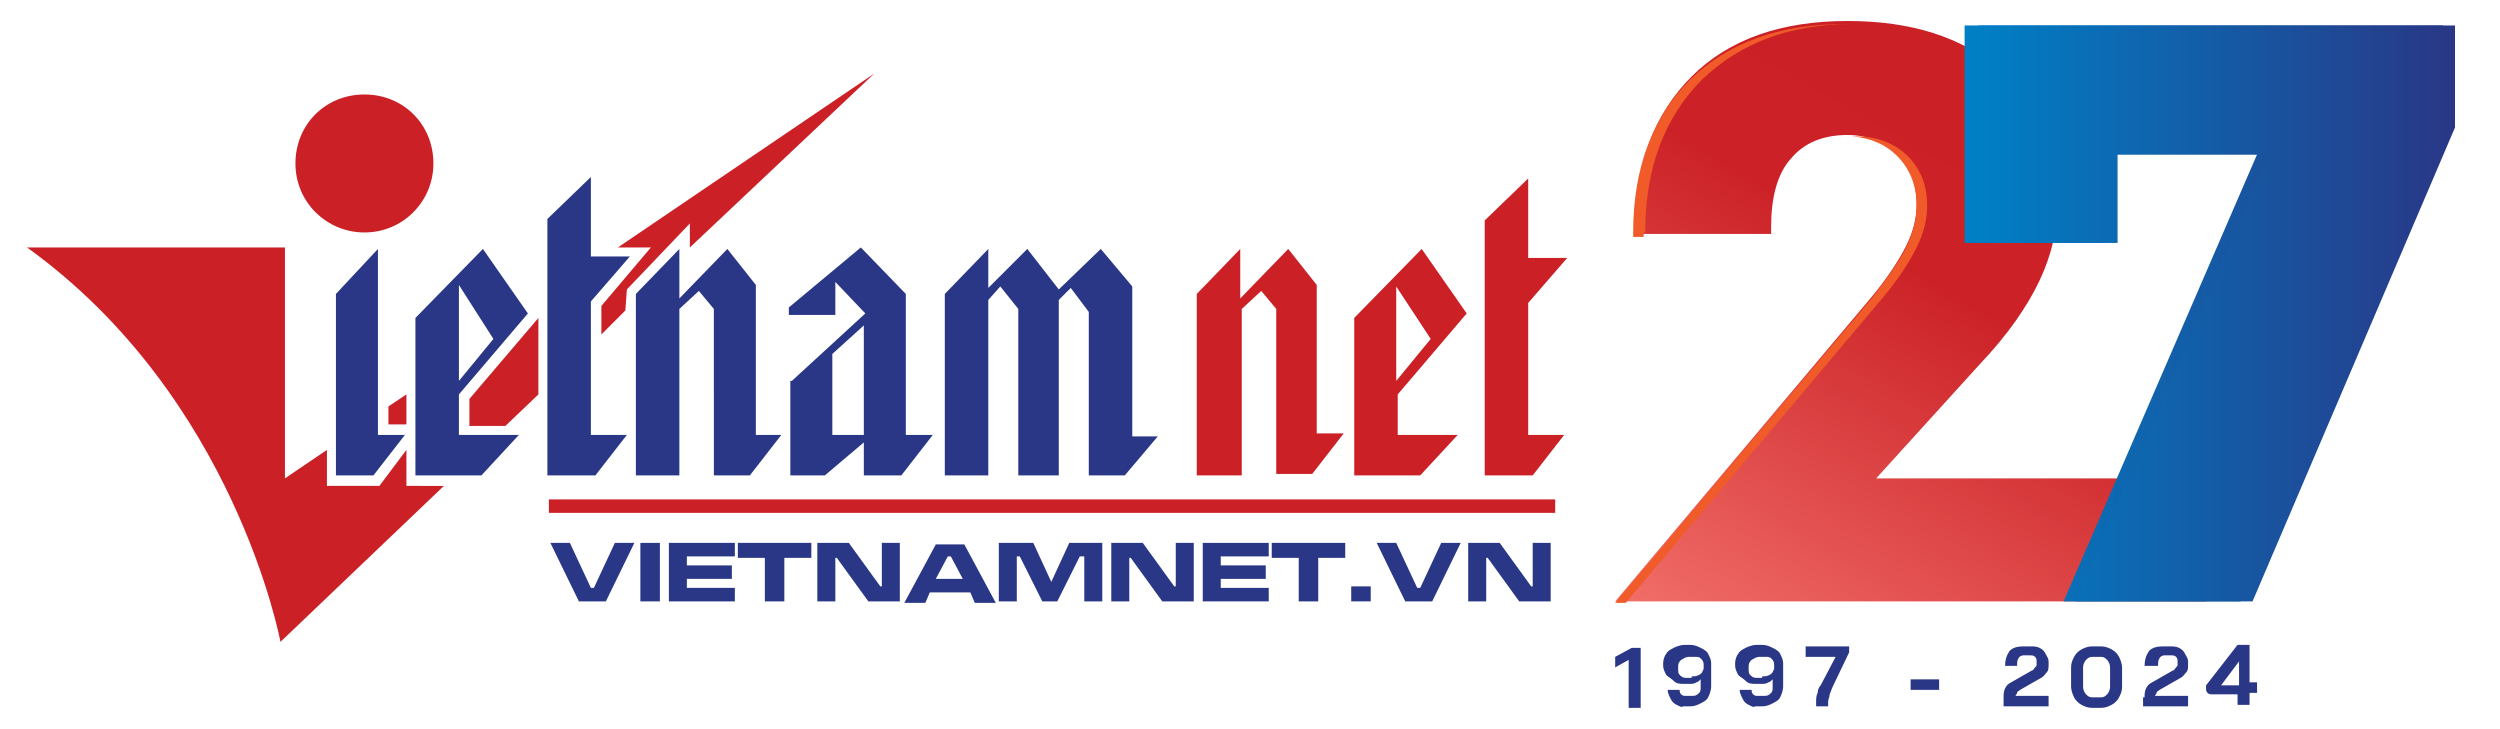 <?xml version="1.0" encoding="utf-8"?>
<!-- Generator: Adobe Illustrator 28.0.0, SVG Export Plug-In . SVG Version: 6.00 Build 0)  -->
<svg version="1.1" id="Layer_1" xmlns="http://www.w3.org/2000/svg" xmlns:xlink="http://www.w3.org/1999/xlink" x="0px" y="0px"
	 viewBox="0 0 166.7 48.6" style="enable-background:new 0 0 166.7 48.6;" xml:space="preserve">
<style type="text/css">
	.st0{fill-rule:evenodd;clip-rule:evenodd;fill:#CB2026;}
	.st1{fill-rule:evenodd;clip-rule:evenodd;fill:#293786;}
	.st2{fill:#293786;}
	.st3{fill:url(#SVGID_1_);}
	.st4{fill:#F15A29;}
	.st5{fill:url(#SVGID_00000023282197826602054150000003382428570616139152_);}
	.st6{fill:url(#SVGID_00000081628265696013925500000010464249360565657509_);}
</style>
<g>
	<g>
		<g>
			<g>
				<path class="st0" d="M99.1,31.7h3.1l2.1-2.7h-2.4v-8.8l2.6-3h-2.6v-5.3l-2.9,2.8V31.7 M93.1,25.4v-6.3l2.3,3.5L93.1,25.4
					 M90.3,31.7h4.4l2.5-2.7h-4v-2.7l4.6-5.4l-3-4.3l-4.5,4.6V31.7 M79.9,31.7h2.9V20.6l1.3-1.2l1,1.2v11h2.4l2.1-2.7h-1.8V19
					l-1.9-2.4l-3.2,3.3v-3.3l-2.9,3V31.7 M103.7,34.2H36.6v-0.9h67.1V34.2"/>
				<path class="st0" d="M28.9,10.9c0,2.5-2,4.6-4.6,4.6c-2.5,0-4.6-2-4.6-4.6c0-2.6,2-4.6,4.6-4.6C26.9,6.3,28.9,8.3,28.9,10.9
					L28.9,10.9 M27.1,26.3l-1.2,0.8v1.2h1.2V26.3"/>
				<path class="st1" d="M63,19.6l2.9-3v2.6l2.6-2.6l2.1,2.7l2.8-2.7l2.1,2.5v10h1.7L75,31.7h-2.4V20.8l-1.2-1.6L70.6,20v11.7h-2.7
					V20.6l-1.2-1.5L65.9,20v11.7H63V19.6 M52.8,25.4l4.9-4.5l-2-2.1V21h-3.1v-0.5l4.8-4l3,3.1V29h1.8l-2.1,2.7h-2.5v-2.2l-2.6,2.2
					h-2.3V25.4 M57.6,29v-7.3l-2.1,1.9V29H57.6 M42.4,19.6l2.9-3v3.3l3.2-3.3l1.9,2.4v10h1.7l-2.1,2.7h-2.4V20.6l-1-1.2l-1.3,1.2
					v11.1h-2.9V19.6 M36.5,14.6l2.9-2.8v5.3H42l-2.6,3V29h2.4l-2.1,2.7h-3.2V14.6 M27.7,21.2l4.5-4.6l3,4.3l-4.6,5.4V29h4l-2.5,2.7
					h-4.4V21.2 M32.9,22.6L30.6,19v6.4L32.9,22.6 M22.4,19.6l2.8-3V29H27l-2.1,2.7h-2.5V19.6"/>
				<g>
					<path class="st2" d="M36.7,36.2H38l1.4,3h0.2l1.4-3h1.3l-1.9,3.9h-1.8L36.7,36.2z"/>
					<path class="st2" d="M42.7,36.2H44v3.9h-1.3V36.2z"/>
					<path class="st2" d="M44.7,36.2H49v0.9h-3.2v0.6h3v0.9h-3v0.6h3.2v0.9h-4.4V36.2z"/>
					<path class="st2" d="M49.3,36.2h4.8v1h-1.8v2.9h-1.3v-2.9h-1.8V36.2z"/>
					<path class="st2" d="M54.5,36.2h2.1l2.1,2.9h0.1l0-2.9H60v3.9h-2.1l-2.1-2.9h-0.1l0,2.9h-1.2V36.2z"/>
					<path class="st2" d="M65,40.2l-0.3-0.7H62l-0.3,0.7h-1.4l2.1-3.9h1.9l2.1,3.9H65z M64.2,38.6l-0.8-1.5h-0.2l-0.8,1.5H64.2z"/>
					<path class="st2" d="M66.7,36.2h2.2l1.2,2.6l1.2-2.6h2.2v3.9h-1.2l0-3H72l-1.5,3h-1l-1.5-3h-0.2l0,3h-1.2V36.2z"/>
					<path class="st2" d="M74.1,36.2h2.1l2.1,2.9h0.1l0-2.9h1.2v3.9h-2.1l-2.1-2.9h-0.1l0,2.9h-1.2V36.2z"/>
					<path class="st2" d="M80.2,36.2h4.4v0.9h-3.2v0.6h3v0.9h-3v0.6h3.2v0.9h-4.4V36.2z"/>
					<path class="st2" d="M84.9,36.2h4.8v1h-1.8v2.9h-1.3v-2.9h-1.8V36.2z"/>
					<path class="st2" d="M90.1,39.1h1.3v1h-1.3V39.1z"/>
					<path class="st2" d="M91.8,36.2h1.3l1.4,3h0.2l1.4-3h1.3l-1.9,3.9h-1.8L91.8,36.2z"/>
					<path class="st2" d="M97.9,36.2h2.1l2.1,2.9h0.1l0-2.9h1.2v3.9h-2.1l-2.1-2.9h-0.1l0,2.9h-1.2V36.2z"/>
				</g>
				<polygon class="st0" points="31.3,26.6 35.9,21.2 35.9,26.3 33.7,28.4 31.3,28.4 				"/>
				<polygon class="st0" points="40.1,22.3 41.7,20.7 41.8,19.3 46,14.9 46,16.5 58.3,4.9 41.2,16.5 43.4,16.5 40.1,20.4 				"/>
				<path class="st0" d="M29.6,32.4L18.7,42.8c0,0-3-16.3-16.9-26.3H19v15.4l2.8-1.9v2.4h3.5l1.8-2.4v2.4H29.6z"/>
			</g>
		</g>
	</g>
	<g>
		<linearGradient id="SVGID_1_" gradientUnits="userSpaceOnUse" x1="116.645" y1="45.312" x2="138.482" y2="7.49">
			<stop  offset="0" style="stop-color:#F16E69"/>
			<stop  offset="0.666" style="stop-color:#CC2227"/>
			<stop  offset="0.998" style="stop-color:#CB2026"/>
		</linearGradient>
		<path class="st3" d="M147.1,40.1h-39.4l17.1-20.3c1-1.2,1.8-2.4,2.3-3.4c0.5-1,0.7-1.9,0.7-2.8c0-1.3-0.4-2.4-1.3-3.3
			c-0.8-0.8-2-1.3-3.3-1.3c-1.6,0-2.9,0.5-3.8,1.6c-0.9,1-1.3,2.6-1.3,4.5v0.5H109v-0.3c0-4.3,1.3-7.7,3.8-10.2
			c2.5-2.5,6-3.7,10.4-3.7c4.3,0,7.7,1.1,10.2,3.3c2.5,2.2,3.8,5.1,3.8,8.8c0,1.8-0.4,3.5-1.2,5.2c-0.8,1.7-2.1,3.6-4,5.6l-6.9,7.6
			h22V40.1z"/>
		<g>
			<path class="st4" d="M109.7,15.5c0-4.3,1.3-7.7,3.8-10.2c2.5-2.4,5.8-3.7,10-3.7c-0.1,0-0.2,0-0.4,0c-4.4,0-7.8,1.2-10.4,3.7
				c-2.5,2.5-3.8,5.9-3.8,10.2v0.3h0.7V15.5z"/>
			<path class="st4" d="M127.8,16.5c0.5-1,0.7-1.9,0.7-2.8c0-1.3-0.4-2.4-1.3-3.3c-0.8-0.8-2-1.3-3.3-1.3c-0.1,0-0.2,0-0.4,0
				c1.2,0.1,2.2,0.5,3,1.3c0.8,0.8,1.3,1.9,1.3,3.3c0,0.9-0.2,1.8-0.7,2.8c-0.5,1-1.3,2.1-2.3,3.4l-17.1,20.3h0.7l17.1-20.3
				C126.6,18.6,127.3,17.5,127.8,16.5z"/>
		</g>
		<g>
			<g>
				
					<linearGradient id="SVGID_00000164487014248304498060000013213093154658057888_" gradientUnits="userSpaceOnUse" x1="131.047" y1="20.938" x2="162.855" y2="20.938">
					<stop  offset="0" style="stop-color:#007FC5"/>
					<stop  offset="0.998" style="stop-color:#293786"/>
				</linearGradient>
				<path style="fill:url(#SVGID_00000164487014248304498060000013213093154658057888_);" d="M162.9,1.7v6.8l-13.5,31.6h-11.8
					l12.9-29.8h-10.1v5.9H131V1.7H162.9z"/>
			</g>
			<g>
				
					<linearGradient id="SVGID_00000096741401731550728370000000916393407442605727_" gradientUnits="userSpaceOnUse" x1="131.914" y1="20.938" x2="163.722" y2="20.938">
					<stop  offset="0" style="stop-color:#007FC5"/>
					<stop  offset="0.998" style="stop-color:#293786"/>
				</linearGradient>
				<path style="fill:url(#SVGID_00000096741401731550728370000000916393407442605727_);" d="M163.7,1.7v6.8l-13.5,31.6h-11.8
					l12.9-29.8h-10.1v5.9h-9.3V1.7H163.7z"/>
			</g>
		</g>
	</g>
	<g>
		<g>
			<path class="st2" d="M108.6,44l-0.9,0.5v-0.7l1.1-0.6h0.6v4h-0.8V44z"/>
			<path class="st2" d="M111.8,47c-0.2-0.1-0.3-0.2-0.4-0.4c-0.1-0.2-0.2-0.4-0.2-0.6h0.8c0,0.1,0,0.2,0.1,0.3
				c0.1,0.1,0.2,0.1,0.3,0.1h0.5c0.2,0,0.3-0.1,0.4-0.2c0.1-0.1,0.1-0.2,0.1-0.4v-0.5c-0.1,0.1-0.2,0.2-0.3,0.2
				c-0.1,0.1-0.3,0.1-0.4,0.1h-0.4c-0.3,0-0.5,0-0.7-0.2s-0.3-0.2-0.5-0.4c-0.1-0.2-0.2-0.4-0.2-0.6v-0.2c0-0.2,0.1-0.5,0.2-0.6
				c0.1-0.2,0.3-0.3,0.5-0.4s0.5-0.2,0.7-0.2h0.4c0.3,0,0.5,0.1,0.7,0.2s0.4,0.2,0.5,0.4c0.1,0.2,0.2,0.4,0.2,0.6v1.6
				c0,0.2-0.1,0.5-0.2,0.7s-0.3,0.3-0.5,0.4c-0.2,0.1-0.4,0.2-0.7,0.2h-0.5C112.2,47.2,112,47.1,111.8,47z M112.8,45.1
				c0.2,0,0.3,0,0.5-0.1s0.2-0.2,0.3-0.4v-0.3c0-0.2-0.1-0.3-0.2-0.4s-0.2-0.1-0.4-0.1h-0.4c-0.2,0-0.3,0.1-0.5,0.2
				c-0.1,0.1-0.2,0.2-0.2,0.4v0.2c0,0.2,0,0.3,0.1,0.4s0.2,0.2,0.4,0.2H112.8z"/>
			<path class="st2" d="M116.6,47c-0.2-0.1-0.3-0.2-0.4-0.4c-0.1-0.2-0.2-0.4-0.2-0.6h0.8c0,0.1,0,0.2,0.1,0.3
				c0.1,0.1,0.2,0.1,0.3,0.1h0.5c0.2,0,0.3-0.1,0.4-0.2c0.1-0.1,0.1-0.2,0.1-0.4v-0.5c-0.1,0.1-0.2,0.2-0.3,0.2
				c-0.1,0.1-0.3,0.1-0.4,0.1h-0.4c-0.3,0-0.5,0-0.7-0.2s-0.3-0.2-0.5-0.4c-0.1-0.2-0.2-0.4-0.2-0.6v-0.2c0-0.2,0.1-0.5,0.2-0.6
				c0.1-0.2,0.3-0.3,0.5-0.4s0.5-0.2,0.7-0.2h0.4c0.3,0,0.5,0.1,0.7,0.2s0.4,0.2,0.5,0.4c0.1,0.2,0.2,0.4,0.2,0.6v1.6
				c0,0.2-0.1,0.5-0.2,0.7s-0.3,0.3-0.5,0.4c-0.2,0.1-0.4,0.2-0.7,0.2h-0.5C117,47.2,116.8,47.1,116.6,47z M117.5,45.1
				c0.2,0,0.3,0,0.5-0.1s0.2-0.2,0.3-0.4v-0.3c0-0.2-0.1-0.3-0.2-0.4s-0.2-0.1-0.4-0.1h-0.4c-0.2,0-0.3,0.1-0.5,0.2
				c-0.1,0.1-0.2,0.2-0.2,0.4v0.2c0,0.2,0,0.3,0.1,0.4s0.2,0.2,0.4,0.2H117.5z"/>
			<path class="st2" d="M121.1,46.8c0-0.2,0-0.4,0.1-0.6c0-0.2,0.1-0.4,0.2-0.5l1-1.9h-2v-0.7h2.9v0.4l-1.1,2.3
				c-0.1,0.2-0.1,0.3-0.2,0.5c0,0.2-0.1,0.3-0.1,0.5v0.3h-0.8V46.8z"/>
			<path class="st2" d="M127.4,45.3h1.9V46h-1.9V45.3z"/>
			<path class="st2" d="M133.6,46.5c0-0.2,0-0.4,0.1-0.6c0.1-0.2,0.2-0.3,0.4-0.4l1.4-0.8c0.1,0,0.1-0.1,0.2-0.2s0.1-0.1,0.1-0.2
				v-0.2c0-0.1,0-0.2-0.1-0.3c-0.1-0.1-0.2-0.1-0.3-0.1h-0.5c-0.1,0-0.3,0.1-0.3,0.2c-0.1,0.1-0.1,0.3-0.1,0.5h-0.8
				c0-0.4,0.1-0.7,0.3-1c0.2-0.2,0.5-0.3,0.9-0.3h0.5c0.2,0,0.4,0,0.6,0.1c0.2,0.1,0.3,0.2,0.4,0.4s0.2,0.3,0.2,0.5v0.2
				c0,0.2,0,0.4-0.1,0.5c-0.1,0.1-0.2,0.3-0.4,0.4l-1.4,0.8c-0.1,0.1-0.2,0.1-0.2,0.2c0,0.1-0.1,0.1-0.1,0.2h2.2v0.7h-3V46.5z"/>
			<path class="st2" d="M138.8,47c-0.2-0.1-0.4-0.3-0.5-0.5c-0.1-0.2-0.2-0.5-0.2-0.7v-1.3c0-0.3,0.1-0.5,0.2-0.7
				c0.1-0.2,0.3-0.4,0.5-0.5c0.2-0.1,0.4-0.2,0.7-0.2h0.6c0.3,0,0.5,0.1,0.7,0.2c0.2,0.1,0.4,0.3,0.5,0.5c0.1,0.2,0.2,0.5,0.2,0.7
				v1.3c0,0.3-0.1,0.5-0.2,0.7c-0.1,0.2-0.3,0.4-0.5,0.5s-0.4,0.2-0.7,0.2h-0.6C139.2,47.2,139,47.1,138.8,47z M140.1,46.5
				c0.2,0,0.3-0.1,0.4-0.2c0.1-0.1,0.2-0.3,0.2-0.5v-1.3c0-0.2-0.1-0.4-0.2-0.5c-0.1-0.1-0.2-0.2-0.4-0.2h-0.6
				c-0.2,0-0.3,0.1-0.4,0.2c-0.1,0.1-0.2,0.3-0.2,0.5v1.3c0,0.2,0.1,0.4,0.2,0.5c0.1,0.1,0.2,0.2,0.4,0.2H140.1z"/>
			<path class="st2" d="M143,46.5c0-0.2,0-0.4,0.1-0.6c0.1-0.2,0.2-0.3,0.4-0.4l1.4-0.8c0.1,0,0.1-0.1,0.2-0.2s0.1-0.1,0.1-0.2v-0.2
				c0-0.1,0-0.2-0.1-0.3c-0.1-0.1-0.2-0.1-0.3-0.1h-0.5c-0.1,0-0.3,0.1-0.3,0.2c-0.1,0.1-0.1,0.3-0.1,0.5H143c0-0.4,0.1-0.7,0.3-1
				c0.2-0.2,0.5-0.3,0.9-0.3h0.5c0.2,0,0.4,0,0.6,0.1c0.2,0.1,0.3,0.2,0.4,0.4s0.2,0.3,0.2,0.5v0.2c0,0.2,0,0.4-0.1,0.5
				c-0.1,0.1-0.2,0.3-0.4,0.4l-1.4,0.8c-0.1,0.1-0.2,0.1-0.2,0.2c0,0.1-0.1,0.1-0.1,0.2h2.2v0.7h-3V46.5z"/>
			<path class="st2" d="M149.2,46.3h-1.6c-0.2,0-0.3,0-0.4-0.1c-0.1-0.1-0.1-0.2-0.1-0.3v-0.2l2.1-2.7h0.8v2.5h0.5v0.7H150v0.8h-0.8
				V46.3z M149.3,45.7v-1.6h0l-1.2,1.6H149.3z"/>
		</g>
	</g>
</g>
</svg>
